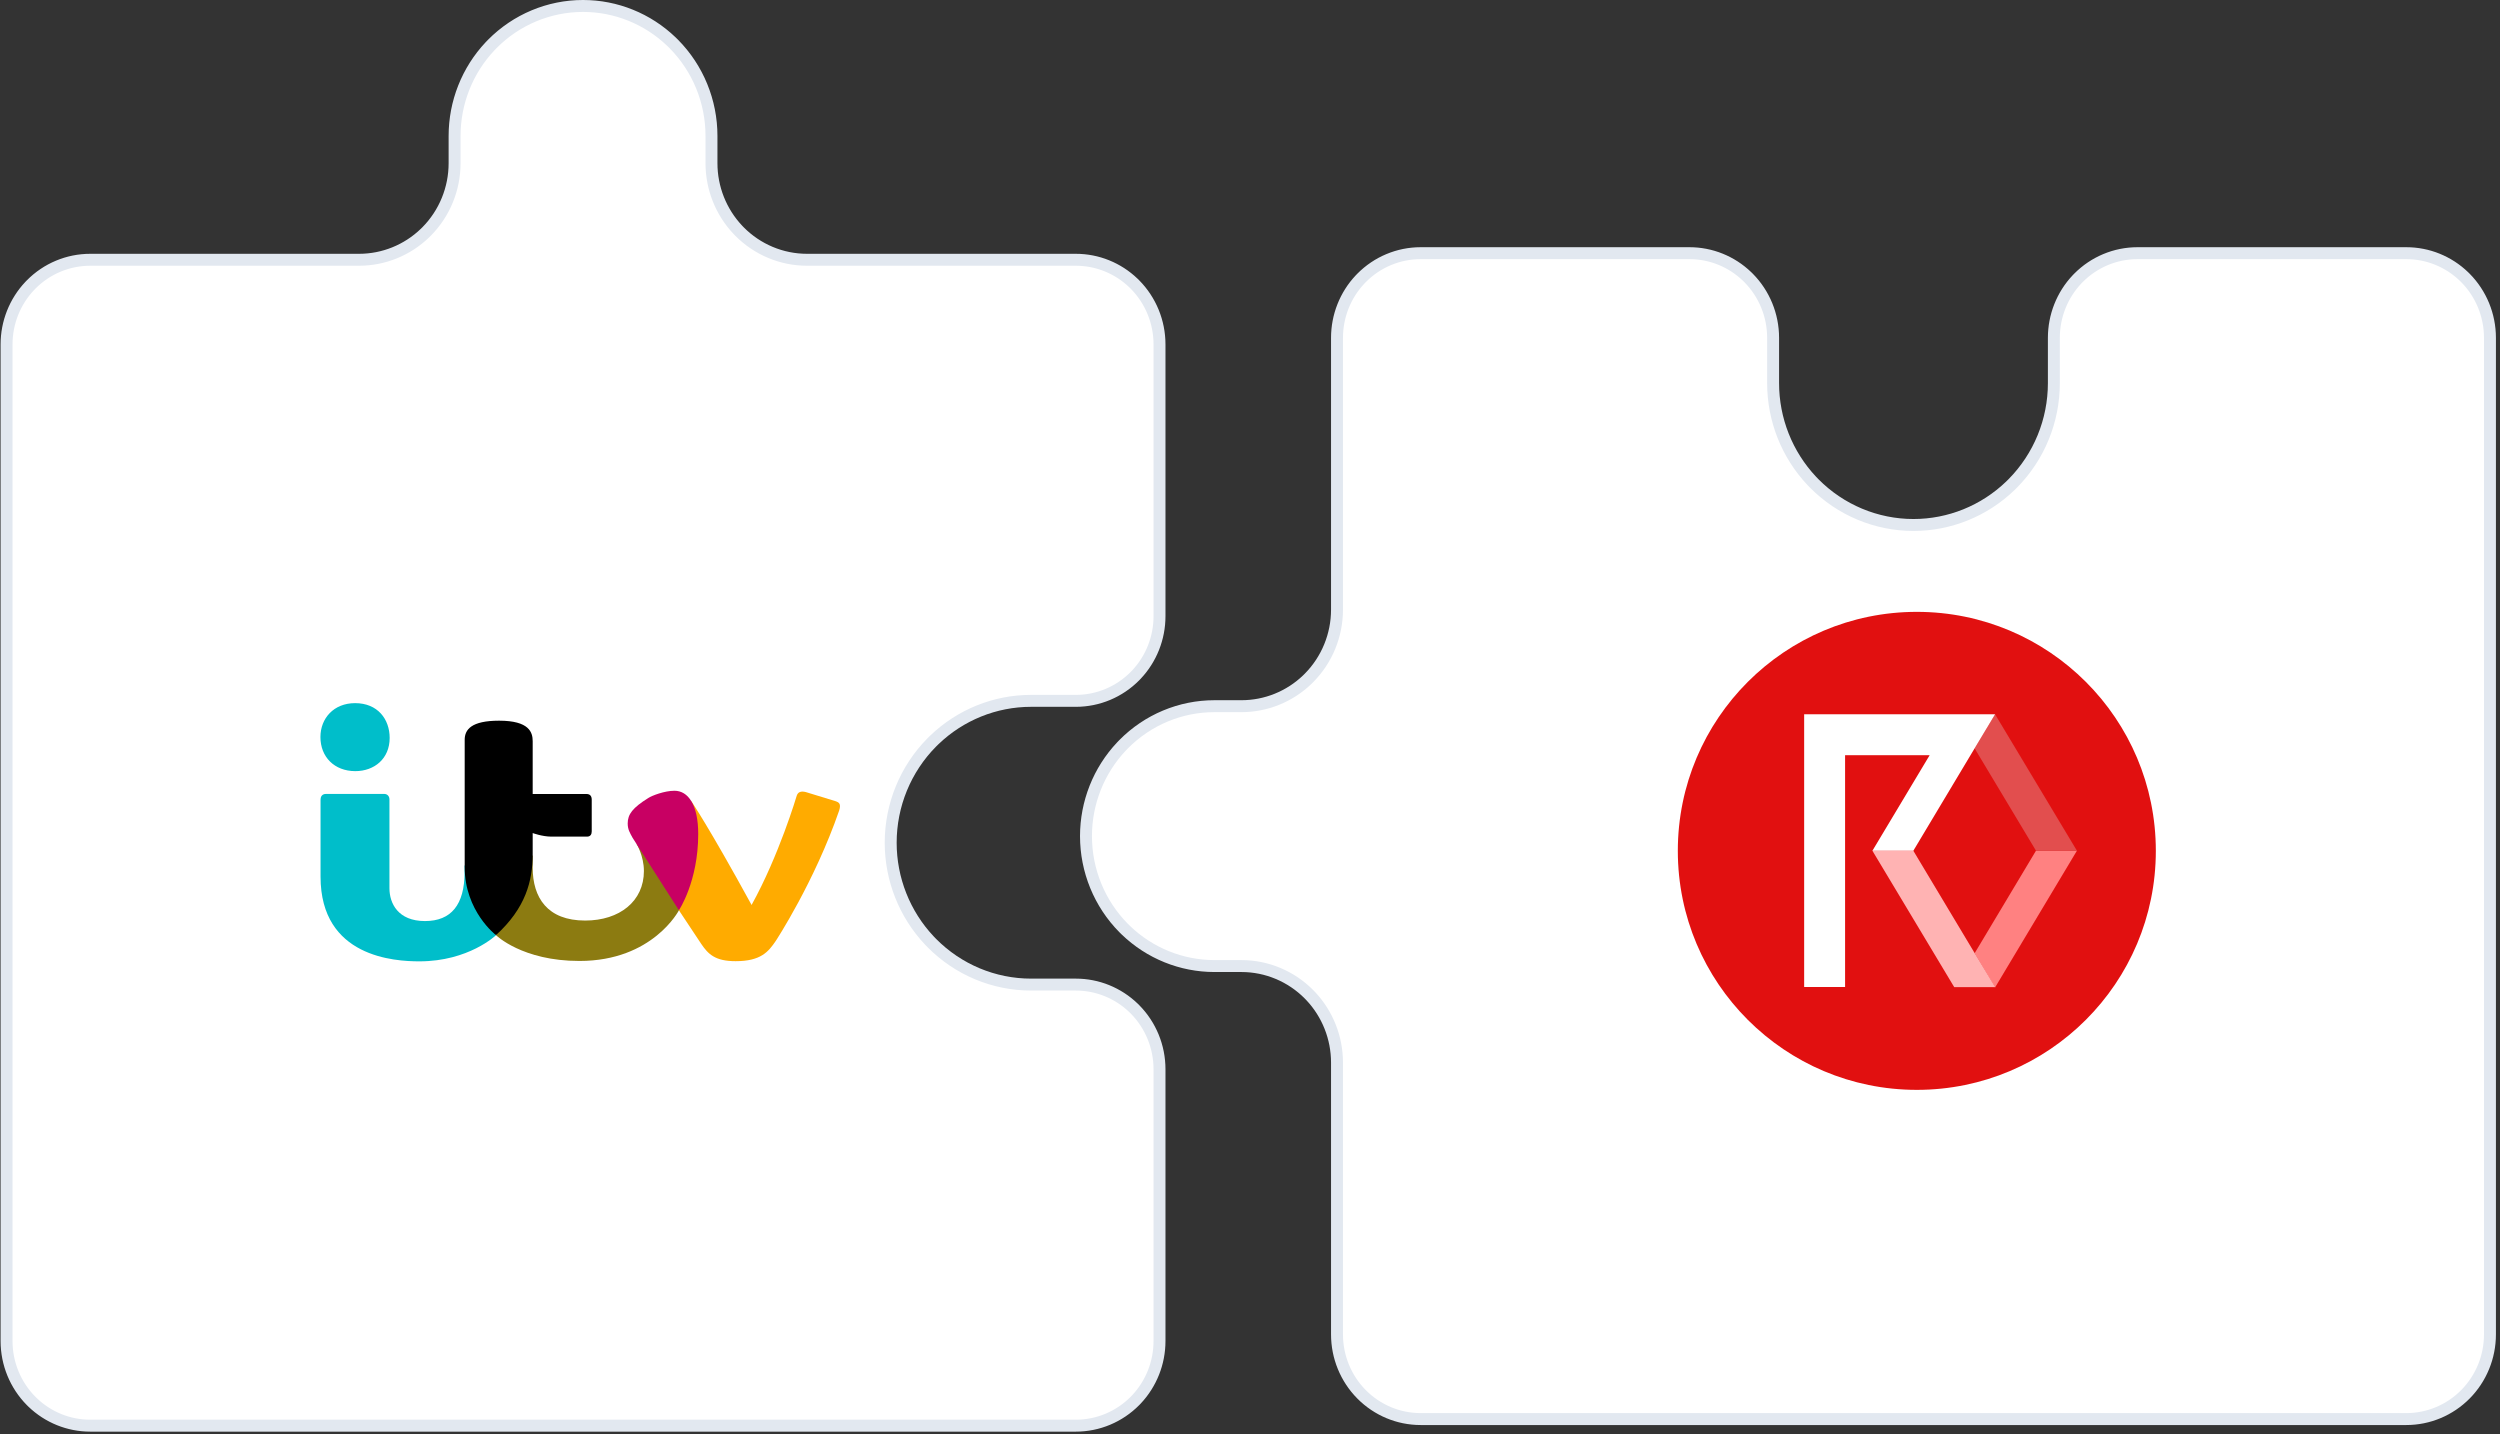 <svg width="523" height="300" viewBox="0 0 523 300" fill="none" xmlns="http://www.w3.org/2000/svg">
<rect x="0" y="0" width="523" height="300" fill="#333333" stroke="none"/>
<path d="M121.971 1.248C128.87 1.248 135.498 3.933 140.488 8.733L140.966 9.205C146.006 14.302 148.841 21.217 148.841 28.431L148.841 34.143C148.841 39.329 150.815 44.312 154.346 48.063L154.692 48.423C158.441 52.213 163.528 54.345 168.835 54.345H225.072C229.563 54.345 233.879 56.092 237.129 59.219L237.44 59.525C240.723 62.845 242.569 67.35 242.569 72.05L242.569 128.912C242.569 133.466 240.836 137.836 237.743 141.122L237.44 141.437C234.158 144.755 229.708 146.618 225.072 146.618H215.699C208.15 146.618 200.903 149.556 195.451 154.801L194.929 155.315C189.423 160.882 186.333 168.43 186.333 176.297C186.333 183.918 189.233 191.24 194.42 196.751L194.929 197.278C200.435 202.846 207.906 205.976 215.699 205.977H225.072C229.563 205.977 233.879 207.724 237.129 210.851L237.44 211.157C240.723 214.477 242.569 218.982 242.569 223.682L242.569 280.544C242.569 285.097 240.836 289.467 237.743 292.754L237.44 293.068C234.158 296.387 229.708 298.25 225.072 298.25H18.87C14.379 298.25 10.063 296.502 6.813 293.375L6.502 293.068C3.219 289.749 1.372 285.244 1.372 280.544L1.372 72.05C1.372 67.496 3.105 63.126 6.198 59.84L6.502 59.525C9.784 56.206 14.234 54.345 18.87 54.345H75.106C80.248 54.345 85.183 52.344 88.894 48.773L89.25 48.423C92.998 44.633 95.1 39.496 95.1 34.143L95.1 28.431C95.1 21.442 97.761 14.735 102.51 9.688L102.975 9.205C108.016 4.109 114.849 1.248 121.971 1.248Z" fill="white" stroke="#E2E8F0" stroke-width="2.497"/>
<path d="M227.189 174.916C227.189 167.928 229.85 161.22 234.598 156.174L235.064 155.69C240.104 150.594 246.937 147.733 254.059 147.733L259.708 147.733C264.849 147.733 269.784 145.733 273.496 142.162L273.851 141.811C277.599 138.022 279.702 132.885 279.702 127.531V70.67C279.702 66.116 281.435 61.745 284.528 58.459L284.832 58.145C288.114 54.825 292.564 52.964 297.2 52.964L353.436 52.964C357.927 52.964 362.243 54.711 365.493 57.838L365.804 58.145C369.087 61.464 370.934 65.97 370.934 70.67V80.146C370.934 87.768 373.834 95.089 379.021 100.601L379.531 101.128C385.037 106.695 392.508 109.826 400.3 109.826C407.85 109.826 415.098 106.888 420.549 101.643L421.071 101.128C426.577 95.561 429.668 88.013 429.668 80.146V70.67C429.668 66.116 431.401 61.745 434.494 58.459L434.798 58.145C438.08 54.826 442.529 52.964 447.165 52.964L503.402 52.964C507.893 52.964 512.209 54.711 515.459 57.838L515.77 58.145C519.053 61.464 520.899 65.97 520.899 70.67V279.163C520.899 283.863 519.053 288.368 515.77 291.687C512.488 295.006 508.038 296.869 503.402 296.869L297.2 296.869C292.564 296.869 288.114 295.006 284.832 291.687C281.549 288.368 279.702 283.863 279.702 279.163V222.302C279.702 217.115 277.729 212.132 274.198 208.38L273.851 208.021C270.103 204.231 265.015 202.099 259.708 202.099L254.059 202.099C247.16 202.098 240.531 199.414 235.542 194.613L235.064 194.143C230.023 189.046 227.189 182.13 227.189 174.916Z" fill="white" stroke="#E2E8F0" stroke-width="2.497"/>
<g clip-path="url(#clip0_5510_3681)">
<path d="M67.035 154.181C67.035 150.288 69.814 147.097 74.288 147.097C78.998 147.097 81.518 150.44 81.518 154.379C81.518 158.705 78.327 161.323 74.323 161.323C69.955 161.311 67.035 158.366 67.035 154.181ZM67.07 167.238C67.07 166.571 67.447 166.092 68.189 166.092H80.399C81.047 166.092 81.471 166.595 81.471 167.226V185.824C81.471 188.992 83.284 192.686 88.901 192.686C94.365 192.686 97.191 189.307 97.191 182.422V180.973L102.996 191.937L103.749 195.655C103.749 195.655 98.062 201.114 87.735 201.114C82.613 201.114 67.058 200.284 67.058 183.393V167.238H67.07Z" fill="#00BECA"/>
<path d="M103.76 195.631L109.565 180.762L111.437 178.904V181.511C111.437 187.764 114.499 192.58 122.412 192.58C129.63 192.58 134.705 188.524 134.705 182.224C134.705 179.021 133.139 176.484 133.139 176.484L141.322 180.54L142.041 190.418C142.041 190.418 136.589 201.032 121.234 201.032C109.224 201.043 103.76 195.631 103.76 195.631Z" fill="#8C7B11"/>
<path d="M103.76 195.631C103.76 195.631 97.213 190.663 97.213 181.37V154.765C97.213 152.626 98.603 150.767 104.408 150.767C110.743 150.767 111.438 153.222 111.438 155.057V166.104H122.671C123.483 166.104 123.79 166.571 123.79 167.32V173.912C123.79 174.532 123.531 175.023 122.8 175.023H115.37C113.439 175.023 111.438 174.275 111.438 174.275V178.728C111.426 184.293 109.977 189.962 103.76 195.631Z" fill="black"/>
<path d="M142.029 190.43L143.807 170.99L144.608 167.6C144.608 167.6 148.164 172.755 157.231 189.319C162.989 178.927 166.663 166.501 166.663 166.501C166.922 165.648 167.605 165.449 168.594 165.707L174.811 167.612C175.565 167.881 175.977 168.173 175.553 169.564C170.384 184.515 162.294 196.835 162.294 196.835C160.74 199.127 159.15 201.079 153.887 201.079C149.648 201.079 148.164 199.641 146.692 197.455L142.029 190.43Z" fill="#FFAB00"/>
<path d="M142.029 190.43L132.338 175.269C131.761 174.193 131.314 173.539 131.314 172.253C131.325 170.371 132.303 169.003 135.659 166.922C136.377 166.455 138.991 165.426 141.099 165.426C143.948 165.426 146.068 168.348 146.068 174.474C146.068 184.433 142.029 190.43 142.029 190.43Z" fill="#C80063"/>
</g>
<path d="M401 228C428.614 228 451 205.614 451 178C451 150.386 428.614 128 401 128C373.386 128 351 150.386 351 178C351 205.614 373.386 228 401 228Z" fill="#E11010"/>
<path d="M413.089 199.419L417.371 206.571L434.496 177.961H425.933L413.089 199.419Z" fill="#FF8181"/>
<path d="M425.933 177.974H434.496L417.371 149.429L413.089 156.555L425.933 177.974Z" fill="#E24E4E"/>
<path d="M400.261 177.961H391.698L408.823 206.507H417.399L413.117 199.419L400.261 177.961Z" fill="#FFB3B3"/>
<path d="M400.27 177.974L413.089 156.555L417.37 149.429H377.429V206.482H385.991V157.991H403.68L391.708 177.974H400.27Z" fill="white"/>
<defs>
<clipPath id="clip0_5510_3681">
<rect width="109" height="54.464" fill="white" transform="translate(67 146.75)"/>
</clipPath>
</defs>
</svg>

